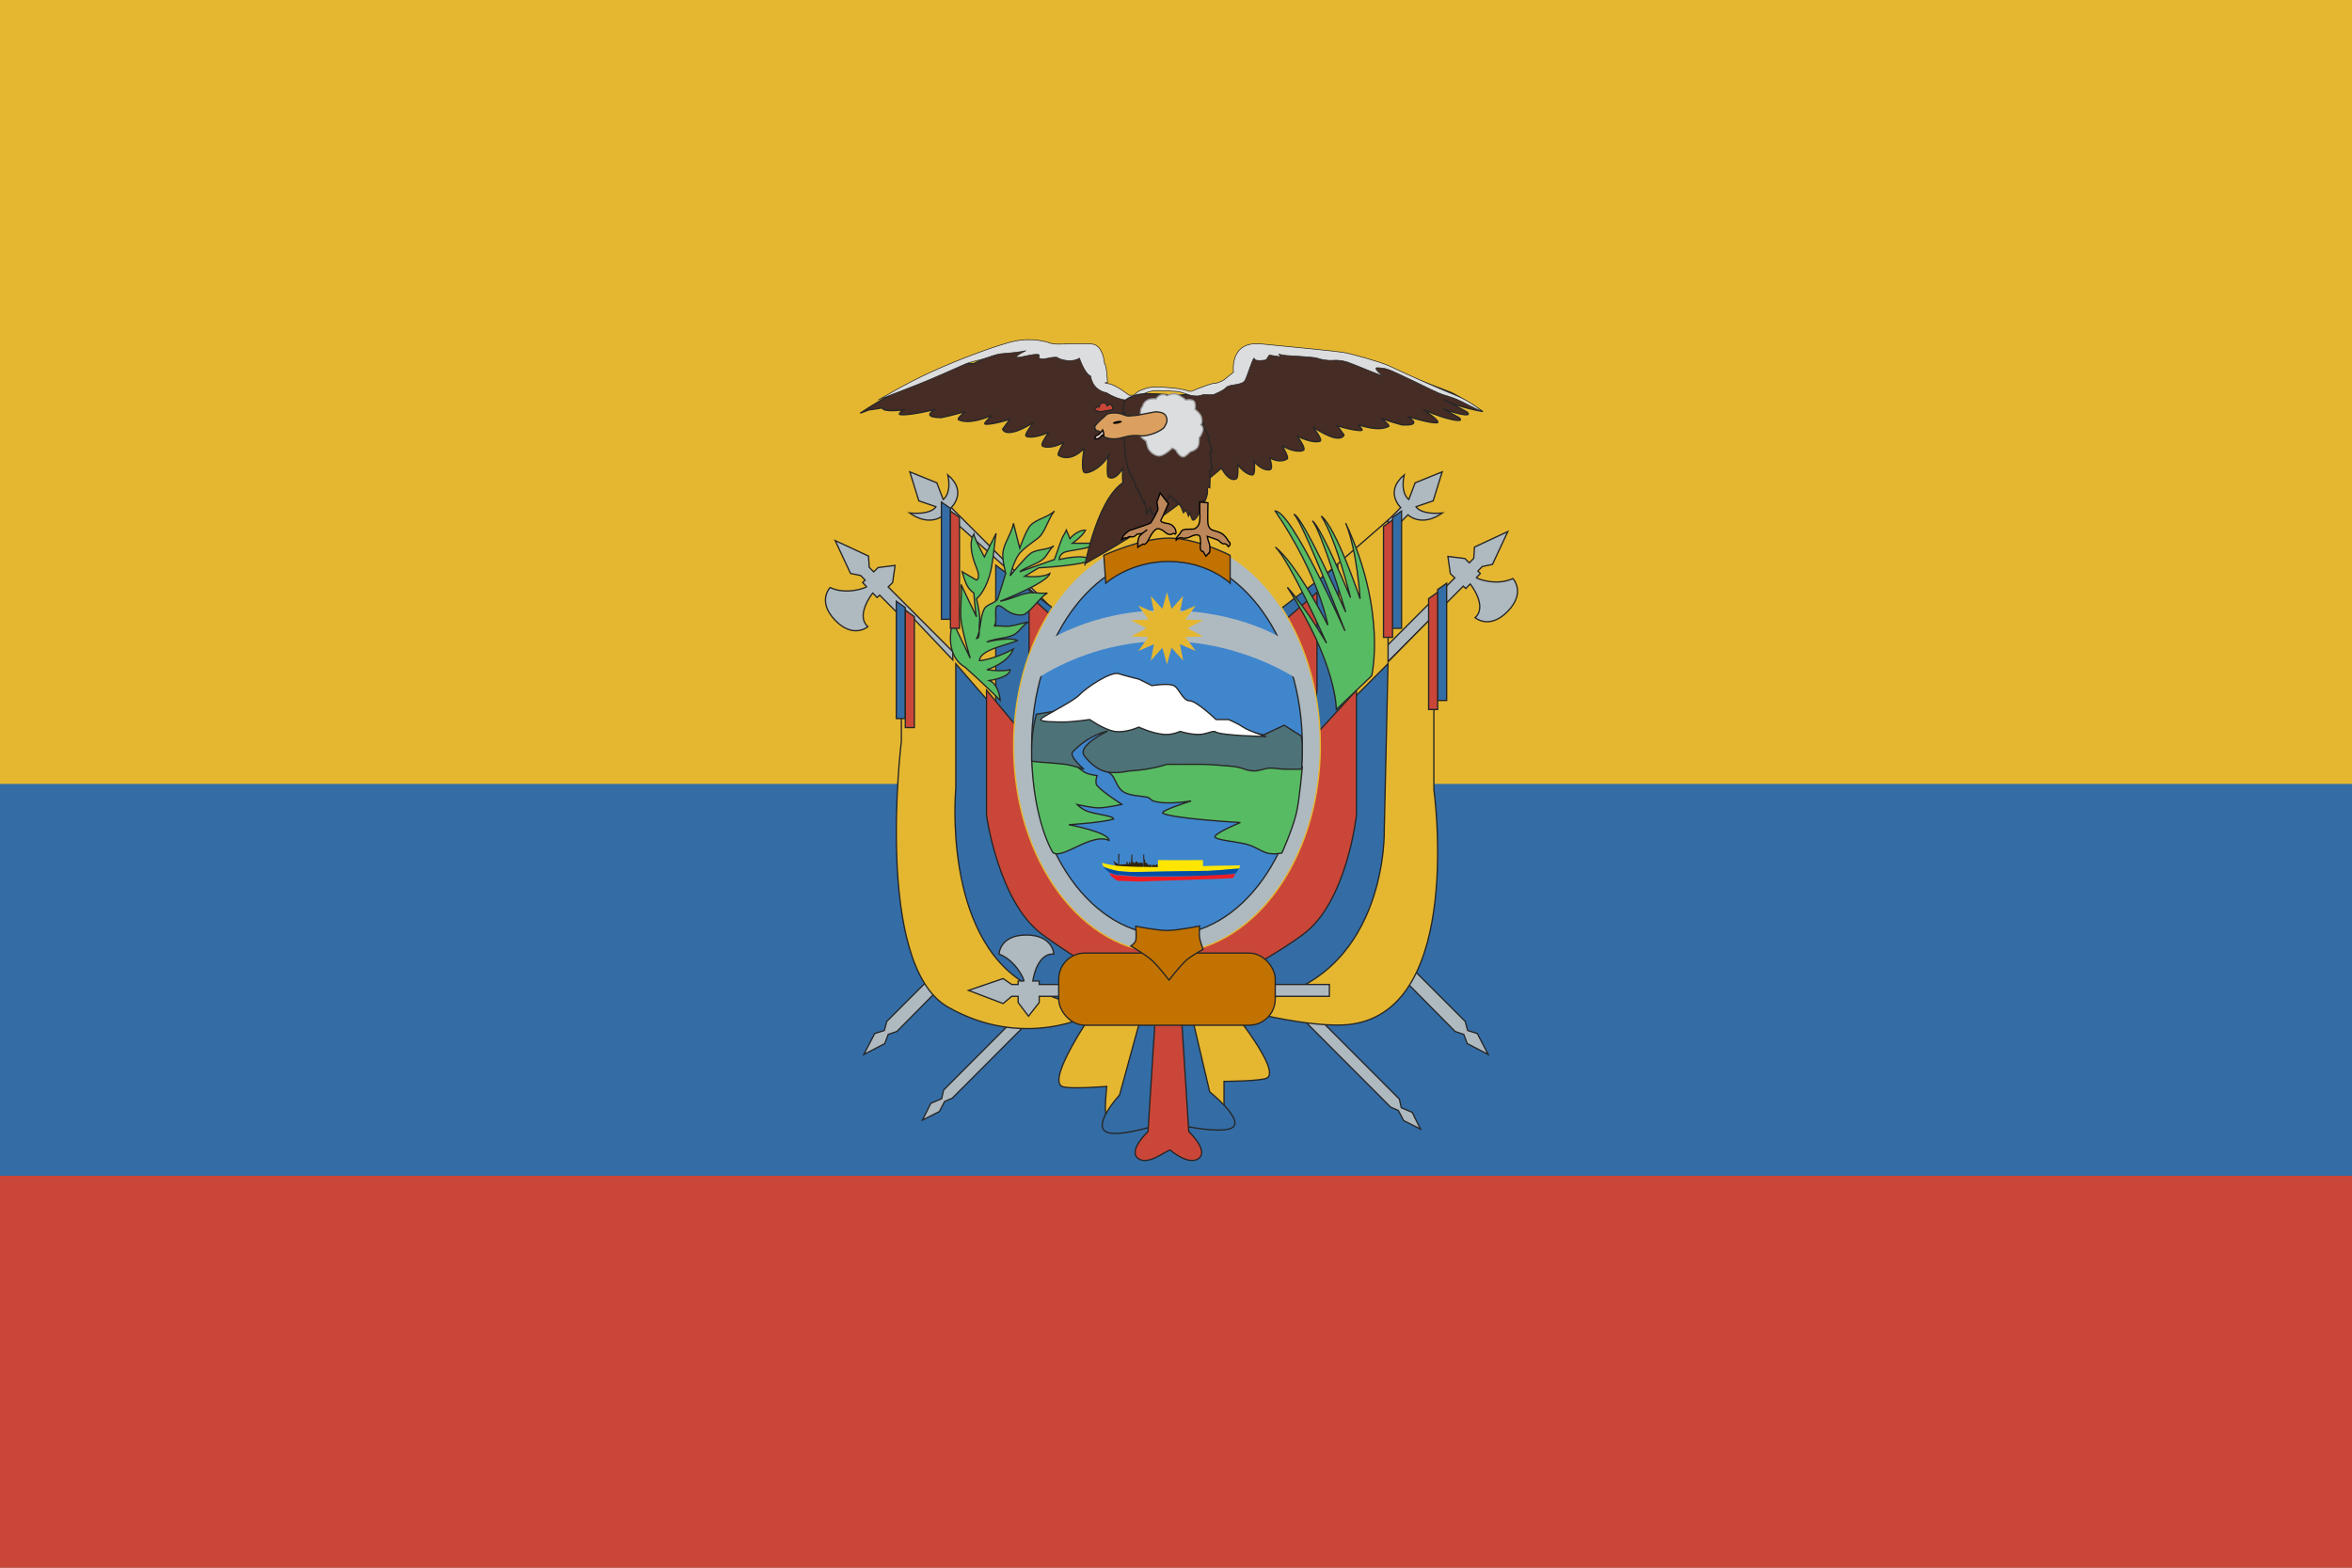 <?xml version="1.0" encoding="UTF-8" standalone="no"?>
<svg width="180px" height="120px" viewBox="0 0 180 120" version="1.1" xmlns="http://www.w3.org/2000/svg" xmlns:xlink="http://www.w3.org/1999/xlink" xmlns:sketch="http://www.bohemiancoding.com/sketch/ns">
    <rect x="0" y="0" width="180" height="120" fill="#808080" stroke="none"/>
    <!-- Generator: Sketch 3.3.2 (12043) - http://www.bohemiancoding.com/sketch -->
    <title>rectangle_ecuador</title>
    <desc>Created with Sketch.</desc>
    <defs></defs>
    <g id="Page-1" stroke="none" stroke-width="1" fill="none" fill-rule="evenodd" sketch:type="MSPage">
        <g id="Flat" sketch:type="MSArtboardGroup" transform="translate(-180, -540)">
            <g id="Slice" sketch:type="MSLayerGroup" transform="translate(180, 180)"></g>
            <g id="rectangle_ecuador" sketch:type="MSLayerGroup" transform="translate(180, 540)">
                <rect id="Rectangle-3-copy-3" fill="#346DA6" sketch:type="MSShapeGroup" x="0" y="60" width="180" height="30"></rect>
                <rect id="Rectangle-3-copy-2" fill="#CA4638" sketch:type="MSShapeGroup" x="0" y="90" width="180" height="30"></rect>
                <rect id="Rectangle-3" fill="#E5B731" sketch:type="MSShapeGroup" x="0" y="0" width="180" height="60"></rect>
                <g id="ecuador" transform="translate(61, 26)" sketch:type="MSShapeGroup">
                    <g id="flag" transform="translate(0, 8.286)" stroke="#262626" stroke-width="0.1">
                        <path d="M23.533,27.234 L28.353,22.414 L11.249,5.119 C11.249,5.119 10.243,6.124 8.612,4.982 C10.34,5.131 10.631,4.501 10.631,4.501 L9.318,4.052 L8.63,1.833 L10.698,2.672 L11.183,3.95 C11.183,3.95 11.852,3.522 11.533,2.061 C13.083,3.367 11.8,4.567 11.8,4.567 L29,21.767 L46.2,4.567 C46.2,4.567 44.917,3.367 46.467,2.061 C46.148,3.522 46.817,3.95 46.817,3.95 L47.302,2.672 L49.37,1.833 L48.682,4.052 L47.369,4.501 C47.369,4.501 47.66,5.131 49.388,4.982 C47.757,6.124 46.751,5.119 46.751,5.119 L29.647,22.414 L29.647,22.414 L33.777,26.544 L33.777,26.544 L50.338,9.948 L49.995,9.617 L49.809,8.305 L51.106,8.467 L51.448,8.798 L51.788,8.446 L51.843,7.591 L54.393,6.402 L53.218,8.919 L52.441,9.077 L52.101,9.428 L52.292,9.612 C52.292,9.612 52.104,9.807 51.987,9.928 C51.941,9.976 53.489,10.609 54.781,9.999 C54.781,9.999 55.797,11.05 54.394,12.502 C52.992,13.954 51.89,12.993 51.89,12.993 C52.877,12.109 51.518,10.414 51.518,10.414 L51.181,10.763 L50.99,10.578 L34.419,27.186 L51.131,43.898 L51.324,44.596 L52.06,44.827 L52.893,46.43 L51.29,45.597 L51.025,44.895 L50.361,44.668 L33.742,27.864 L28.951,32.665 L46.094,49.844 L46.243,50.506 L47.075,50.86 L47.713,52.142 L46.422,51.49 L46.02,50.721 L45.426,50.459 L28.31,33.307 L11.883,49.769 L11.29,50.031 L10.888,50.8 L9.596,51.451 L10.235,50.169 L11.067,49.815 L11.215,49.154 L27.669,32.665 L23.571,28.558 L7.639,44.668 L6.975,44.895 L6.71,45.597 L5.107,46.43 L5.94,44.827 L6.676,44.596 L6.869,43.898 L22.891,27.876 L6.319,11.269 L6.128,11.453 L5.792,11.105 C5.792,11.105 4.432,12.799 5.42,13.683 C5.42,13.683 4.318,14.645 2.915,13.193 C1.513,11.74 2.528,10.689 2.528,10.689 C3.821,11.299 5.369,10.666 5.323,10.619 C5.206,10.498 5.018,10.303 5.018,10.303 L5.208,10.119 L4.869,9.767 L4.092,9.609 L2.917,7.093 L5.467,8.281 L5.522,9.137 L5.861,9.488 L6.204,9.157 L7.501,8.995 L7.315,10.308 L6.972,10.639 L23.533,27.234 Z M24.209,27.913 L29,23.069 L33.104,27.218 L28.31,32.022 L24.209,27.913 Z" id="Rectangle-2" fill="#AFBAC0"></path>
                        <path d="M45.23,5.524 L45.23,16.376 L48.735,12.819 L48.735,26.136 C48.735,26.136 51.082,42.947 42.402,44.116 C39.317,44.532 33.093,42.795 33.093,42.795 C33.093,42.795 37.058,47.618 35.968,48.228 C35.518,48.48 32.676,48.489 32.676,48.489 L32.676,51.095 C32.676,51.095 25.931,50.447 23.697,51.095 C23.464,51.095 23.697,48.876 23.697,48.876 C23.697,48.876 20.716,49.121 20.255,48.863 C19.164,48.253 22.541,43.362 22.541,43.362 C22.541,43.362 17.415,46.15 11.539,42.795 C5.867,39.556 7.981,22.462 7.981,22.462 L7.981,12.073 L11.917,16.23 L11.917,5.524 L28.31,20.247 L45.23,5.524 Z" id="Path-29" fill="#E5B731"></path>
                        <path d="M28.95,18.495 L41.381,8.976 L41.702,20.052 L45.226,16.518 L44.939,29.249 C44.939,29.249 45.226,39.965 36.067,42.16 C33.552,42.763 29.987,42.526 29.987,42.526 L31.577,49.287 C31.577,49.287 34.223,51.415 33.322,52.02 C32.421,52.625 28.359,51.643 28.359,51.643 C28.025,51.643 24.489,52.919 23.588,52.313 C22.687,51.708 24.684,49.524 24.684,49.524 L26.601,42.526 C26.601,42.526 22.694,43.994 17.604,41.083 C11.082,37.353 12.148,26.08 12.148,26.08 L12.148,16.518 L15.207,20.052 L15.207,8.976 L27.871,18.495 L28.95,18.495 Z" id="Path-29" fill="#346DA6"></path>
                        <path d="M28.879,20.524 L39.793,11.048 L39.793,18.543 C39.793,19.581 37.666,24.161 37.666,24.161 L42.81,18.543 L42.81,28.128 C42.81,28.128 42.088,34.744 38.744,37.227 C35.4,39.71 29.357,42.556 29.357,42.556 L29.978,52.328 C29.978,52.328 31.52,53.774 30.749,54.38 C29.978,54.987 28.561,53.748 28.561,53.748 C28.275,53.748 26.858,54.987 26.086,54.38 C25.315,53.774 26.858,52.328 26.858,52.328 L27.478,42.556 C27.478,42.556 22.087,39.71 18.743,37.227 C15.399,34.744 14.5,28.128 14.5,28.128 L14.5,18.543 L19.17,24.161 C19.17,24.161 17.754,19.817 17.754,18.78 L17.754,11.284 L27.956,20.524 L28.879,20.524 Z" id="Path-29" fill="#CA4638"></path>
                        <path d="M41.271,20.024 C41.271,20.024 41.318,16.527 37.522,10.665 C39.023,12.339 40.519,14.941 40.519,14.941 C40.519,14.941 37.65,8.5 36.595,7.589 C38.284,8.928 40.619,13.563 40.619,13.563 C40.619,13.563 40.003,9.875 36.595,4.833 C37.858,4.833 41.932,14.009 41.932,14.009 C41.932,14.009 38.525,5.215 38.008,5.083 C38.644,5.083 41.986,12.561 41.986,12.561 C41.986,12.561 40.118,6.305 39.434,5.582 C40.118,6.042 42.353,11.459 42.353,11.459 C42.353,11.459 41.278,7.021 40.118,5.215 C41.278,6.126 43.089,11.552 43.089,11.552 C43.089,11.552 42.873,7.899 41.986,5.757 C45.154,12.561 43.976,17.438 43.976,17.438 L41.271,20.024 Z" id="Path-33" fill="#57BB63"></path>
                        <path d="M11.918,13.31 C11.918,13.31 11.124,15.782 12.875,16.801 C14.516,18.257 15.547,19.333 15.547,19.333 C15.547,19.333 15.482,18.127 14.715,17.807 C14.715,17.807 16.304,17.578 16.304,16.978 C15.711,17.151 14.529,16.978 14.529,16.978 C14.529,16.978 16.13,16.489 16.56,15.401 C14.928,16.237 13.963,16.285 13.963,16.285 C13.963,15.401 16.371,15.037 16.869,14.736 C16.118,14.441 14.516,14.859 14.516,14.859 C15.121,14.57 15.956,14.605 16.56,14.315 C17.016,14.097 17.241,13.554 17.697,13.335 C17.26,13.385 16.741,13.587 16.304,13.638 C15.864,13.688 15.505,13.587 15.066,13.638 C15.392,13.436 15.006,12.183 15.358,12.083 C15.596,12.016 15.877,12.382 16.304,12.6 C16.688,12.796 17.222,12.85 17.42,12.728 C18.038,12.345 18.538,11.489 19.157,11.107 C18.735,11.18 18.119,11.033 17.697,11.107 C16.916,11.242 16.328,11.598 15.547,11.734 C15.547,11.734 19.204,10.309 19.346,9.607 C18.792,9.973 17.42,9.829 17.42,9.829 L18.494,9.18 C18.494,9.18 22.174,8.977 22.375,8.564 C22.075,8.067 20.069,8.542 20.069,8.542 C20.069,8.542 20.037,8.083 20.61,7.94 C21.265,7.777 22.567,7.709 22.786,7.3 L21.075,7.3 C21.075,7.3 21.892,6.727 22.075,6.294 C21.396,6.294 20.883,6.948 20.883,6.948 L20.61,6.294 C20.515,6.527 20.364,6.715 20.269,6.948 C20.058,7.465 19.903,8.026 19.692,8.542 L17.043,9.479 C17.556,9.088 18.279,8.933 18.792,8.542 C19.148,8.271 19.294,7.765 19.65,7.494 C19.142,7.835 18.391,7.726 17.883,8.067 C17.482,8.337 16.304,9.79 16.304,9.79 C16.304,9.79 16.544,8.811 16.921,8.221 C17.284,7.65 18.397,7.009 18.63,6.727 C19.053,6.213 19.271,5.347 19.694,4.833 C19.212,5.311 18.365,5.429 17.883,5.907 C17.542,6.245 17.043,7.673 17.043,7.673 L16.56,5.773 C16.457,6.446 15.865,7.268 15.762,7.94 C15.669,8.546 15.973,9.607 15.973,9.607 L15.358,11.55 C15.178,11.888 14.516,11.968 14.336,12.307 C13.977,12.981 14.099,13.913 13.74,14.587 C14.055,14.587 13.889,13.785 13.963,13.384 C14.061,12.856 13.734,11.55 13.734,11.55 C13.734,11.55 14.314,11.115 14.715,9.829 C14.995,8.929 15.1,7.259 15.234,6.536 L14.336,8.347 C14.336,8.347 13.572,6.948 13.527,6.597 C13.116,7.28 13.392,8.347 13.734,9.18 C14.077,10.013 13.734,10.118 13.734,10.118 C13.547,10.008 13.359,9.899 13.171,9.79 C12.993,9.686 12.815,9.583 12.638,9.479 C12.685,9.628 12.823,10.198 13.037,10.573 C13.244,10.937 13.527,11.107 13.527,11.107 C13.527,11.107 13.645,12.646 13.734,12.927 L12.548,10.451 C12.645,11.233 12.45,12.381 12.548,13.163 C12.685,14.262 13.252,16.094 13.252,16.094 L11.918,13.31 Z" id="Path-34" fill="#57BB63"></path>
                        <polygon id="Triangle-1" fill="#346DA6" points="49.024 10.843 49.714 10.357 49.714 19.333 49.024 19.333 "></polygon>
                        <polygon id="Path" fill="#CA4638" points="48.333 11.534 49.024 11.048 49.024 20.024 48.333 20.024 "></polygon>
                        <polygon id="Triangle-1" fill="#346DA6" points="45.571 5.319 46.262 4.833 46.262 13.81 45.571 13.81 "></polygon>
                        <polygon id="Path" fill="#CA4638" points="44.881 6.01 45.571 5.524 45.571 14.5 44.881 14.5 "></polygon>
                        <g id="Group" transform="translate(10.357, 13.119) scale(-1, 1) translate(-10.357, -13.119) translate(8.286, 4.833)">
                            <polygon id="Triangle-1" fill="#346DA6" points="4.143 7.391 4.833 6.905 4.833 15.881 4.143 15.881 "></polygon>
                            <polygon id="Path" fill="#CA4638" points="3.452 8.081 4.143 7.595 4.143 16.571 3.452 16.571 "></polygon>
                            <polygon id="Triangle-1" fill="#346DA6" points="0.69 -0.204 1.381 -0.69 1.381 8.286 0.69 8.286 "></polygon>
                            <polygon id="Path" fill="#CA4638" points="0 0.486 0.69 0 0.69 8.976 0 8.976 "></polygon>
                        </g>
                    </g>
                    <g id="oval" transform="translate(13.119, 15.19)">
                        <ellipse id="Oval-1" stroke="#E5B731" stroke-width="0.1" fill="#AFBAC0" cx="15.19" cy="15.881" rx="11.738" ry="15.881"></ellipse>
                        <path d="M15.19,30.381 C20.911,30.381 25.548,23.889 25.548,15.881 C25.548,7.873 20.911,1.381 15.19,1.381 C9.47,1.381 4.833,7.873 4.833,15.881 C4.833,23.889 9.47,30.381 15.19,30.381 Z" id="Oval-1" stroke="#262626" stroke-width="0.1" fill="#4086CD"></path>
                        <path d="M4.833,16.827 C5,21.815 6.465,24.079 6.465,24.079 C7.216,24.613 9.426,22.512 10.758,23.145 C10.758,22.512 7.685,21.938 7.685,21.938 C7.685,21.938 10.079,21.796 11.106,21.511 C11.106,21.266 10.015,21.191 9.203,20.945 C8.696,20.792 8.319,20.395 8.319,20.395 C8.319,20.395 9.442,20.652 9.976,20.649 C10.582,20.646 11.738,20.38 11.738,20.38 C11.738,20.38 10.283,19.458 9.839,18.944 C9.65,18.724 9.839,18.177 9.839,18.177 C9.839,18.177 9.19,18.113 8.876,17.916 C8.336,17.578 7.277,16.571 7.277,16.571 C7.277,16.571 5.886,16.827 4.833,16.827 Z M17.474,15.881 L10.357,17.843 C10.357,17.843 10.726,17.828 10.996,18.159 C11.253,18.475 11.402,19.132 11.834,19.409 C12.346,19.737 13.126,19.72 13.652,19.826 C13.893,19.874 13.964,20.058 14.139,20.117 C15.146,20.46 17.039,20.117 17.039,20.117 C17.039,20.117 14.544,20.905 14.884,21.067 C15.762,21.487 20.807,21.771 20.807,21.771 C20.807,21.771 18.579,22.689 18.889,22.914 C19.197,23.136 20.218,23.196 21.189,23.409 C21.847,23.553 22.367,23.967 22.855,24.106 C23.339,24.243 23.982,24.106 23.982,24.106 C23.982,24.106 24.772,22.375 25.09,21.067 C25.329,20.086 25.548,17.499 25.548,17.499 L17.474,15.881 Z" id="Path-15" stroke="#262626" stroke-width="0.1" fill="#57BB63"></path>
                        <path d="M5.194,13.482 C4.778,15.063 4.836,16.098 4.836,17.042 C4.836,17.148 6.247,17.173 7.364,17.314 C7.973,17.39 8.838,17.688 8.838,17.688 C8.838,17.688 7.665,16.706 7.975,16.371 C9.187,15.063 10.648,14.766 10.648,14.766 C10.648,14.766 8.355,15.863 8.838,16.621 C9.061,16.971 9.726,17.636 10.32,17.821 C11.25,18.11 12.075,17.834 12.343,17.821 C13.958,17.741 15.194,17.314 15.194,17.314 C15.194,17.314 16.327,17.325 17.588,17.314 C18.452,17.306 19.265,17.397 20.068,17.458 C21.04,17.532 21.099,17.794 21.824,17.821 C22.28,17.837 22.704,17.587 23.16,17.603 C23.538,17.617 23.781,17.674 24.159,17.688 C24.558,17.703 25.492,17.688 25.492,17.688 C25.492,17.688 25.634,15.788 25.464,15.146 L24.159,14.325 L22.578,15.063 L11.464,12.429 L5.194,13.482 Z" id="Path-14" stroke="#262626" stroke-width="0.1" fill="#4D7277"></path>
                        <path d="M7.306,14.075 C6.68,14.075 5.524,14.075 5.524,13.888 C5.524,13.701 7.975,12.556 8.5,11.991 C9.024,11.425 10.899,10.187 11.493,10.377 C12.086,10.566 13.038,10.795 13.038,10.795 L14.034,11.289 C14.034,11.289 15.296,11.088 15.712,11.289 C16.127,11.49 16.394,12.451 16.92,12.451 C17.447,12.451 18.943,13.885 18.943,13.885 L19.901,13.888 C19.901,13.888 20.558,14.157 21.021,14.47 C21.483,14.783 22.786,15.19 22.786,15.19 C22.786,15.19 19.293,15.122 18.905,14.83 C18.736,14.703 18.218,15.014 17.666,15.028 C16.954,15.046 16.199,14.793 16.199,14.793 C16.199,14.793 15.617,15.078 14.973,15.028 C14.075,14.958 13.031,14.47 13.031,14.47 C13.031,14.47 11.999,14.941 11.169,14.793 C10.338,14.645 9.28,13.888 9.28,13.888 C9.28,13.888 7.991,14.076 7.306,14.075 Z" id="Path-13" stroke="#262626" stroke-width="0.1" fill="#FFFFFF"></path>
                        <path d="M5.625,8.147 C5.625,8.147 9.177,5.524 15.072,5.524 C20.966,5.524 24.335,7.885 24.335,7.885 L25.548,11.048 C25.548,11.048 21.252,7.885 15.072,7.885 C8.892,7.885 4.833,11.048 4.833,11.048 L5.625,8.147 Z" id="Path-11" fill="#AFBAC0"></path>
                        <path d="M14.838,5.415 L15.19,4.143 L15.543,5.415 L16.433,4.422 L16.183,5.688 L17.393,5.167 L16.601,6.235 L17.952,6.283 L16.759,6.905 L17.952,7.526 L16.601,7.575 L17.393,8.643 L16.183,8.121 L16.433,9.387 L15.543,8.394 L15.19,9.667 L14.838,8.394 L13.948,9.387 L14.198,8.121 L12.988,8.643 L13.78,7.575 L12.429,7.526 L13.622,6.905 L12.429,6.283 L13.78,6.235 L12.988,5.167 L14.198,5.688 L13.948,4.422 L14.838,5.415 L14.838,5.415 Z" id="Triangle-1" fill="#E5B731"></path>
                        <path d="M10.357,1.317 C10.357,1.317 13.242,-0.008 15.36,3.28832091e-05 C17.477,0.008 20.024,1.317 20.024,1.317 L20.024,3.452 C20.024,3.452 18.346,1.81 15.36,1.789 C12.374,1.768 10.508,3.452 10.508,3.452 L10.357,1.317 Z" id="Path-36" stroke="#262626" stroke-width="0.1" fill="#C27200"></path>
                        <path d="M5.413,34.166 L5.413,33.901 L4.925,33.901 C4.925,33.901 5.202,31.745 6.535,31.842 C6.535,31.842 6.46,30.381 4.424,30.381 C2.388,30.381 2.337,31.842 2.337,31.842 C3.685,32.348 4.31,33.901 4.243,33.901 C4.074,33.901 3.801,33.901 3.801,33.901 L3.801,34.166 L3.308,34.166 L2.649,33.717 L0,34.62 L2.649,35.628 L3.308,35.073 L3.801,35.073 L3.801,35.55 L4.591,36.595 L5.413,35.55 L5.413,35.073 L27.619,35.073 L27.619,34.166 L5.413,34.166 Z" id="Rectangle-2" stroke="#262626" stroke-width="0.1" fill="#AFBAC0"></path>
                        <rect id="Rectangle-1" stroke="#262626" stroke-width="0.1" fill="#C27200" x="6.905" y="31.762" width="16.571" height="5.524" rx="2"></rect>
                        <path d="M12.799,30.801 C12.871,30.504 12.799,29.706 12.799,29.706 C12.799,29.706 14.406,30.036 15.19,30.034 C16.036,30.031 17.686,29.69 17.686,29.69 C17.686,29.69 17.642,30.291 17.686,30.587 C17.731,30.888 17.952,31.48 17.952,31.48 C17.952,31.48 17.028,31.988 16.666,32.316 C16.16,32.773 15.347,33.833 15.347,33.833 C15.347,33.833 14.536,32.766 14.033,32.316 C13.563,31.896 12.429,31.222 12.429,31.222 C12.429,31.222 12.748,31.009 12.799,30.801 Z" id="Path-35" stroke="#262626" stroke-width="0.1" fill="#C27200"></path>
                    </g>
                    <g id="ship" transform="translate(22.786, 39.357)">
                        <path d="M4.833,1.231 L4.804,0.811 L4.7,0.811 L4.7,0.867 L4.405,0.839 L4.391,0.937 L4.317,0.937 L4.295,0.811 L4.199,0.819 L4.199,0.867 L4.088,0.867 L4.081,0.769 L3.985,0.769 L3.985,0.692 L3.867,0.685 L3.845,0.42 L3.786,0.42 L3.786,0.056 L3.705,0.049 L3.727,0.825 L3.683,0.832 L3.683,0.916 L3.734,0.916 L3.712,1.175 L4.833,1.231 Z M3.683,0.674 L3.598,0.696 L3.539,0.696 L3.493,0.652 L3.487,0.685 L3.272,0.696 L3.245,0.586 L3.115,0.608 L3.109,0.685 L2.946,0.696 L2.92,0.597 L2.874,0.597 L2.874,0.044 L2.802,0.055 L2.77,0.718 L2.704,0.729 L2.704,0.64 L2.62,0.629 L2.607,0.795 L2.509,0.773 L2.515,0.618 L2.424,0.618 L2.411,0.795 L1.857,0.817 L1.883,0.022 L1.792,0 L1.798,0.795 C1.798,0.795 1.44,0.596 1.381,0.497 L1.596,0.927 C1.596,0.928 2.313,1.16 3.676,1.182 L3.683,0.674 Z" id="polygon5597" fill="#2F2311"></path>
                        <path d="M4.829,1.017 L3.269,0.996 C3.269,0.996 2.201,0.968 1.677,0.912 C1.153,0.857 0.558,0.695 0.558,0.695 C0.563,0.868 0.675,0.957 0.767,1.046 C0.779,1.058 0.801,1.07 0.83,1.083 C1.027,1.168 1.565,1.274 1.738,1.307 C1.936,1.347 2.643,1.391 3.121,1.385 C3.599,1.38 8.457,1.307 8.457,1.307 C8.645,1.341 11.03,1.152 11.03,1.152 C11.037,1.141 11.045,1.121 11.054,1.098 C11.078,1.033 11.106,0.939 11.117,0.9 C11.121,0.889 11.122,0.883 11.122,0.883 L8.994,0.918 L8.279,0.942 L8.279,0.48 C7.161,0.496 4.839,0.48 4.839,0.48 L4.829,1.017 Z" id="path5365" fill="#FFE600"></path>
                        <path d="M11.012,1.118 C11.012,1.118 8.621,1.343 8.433,1.303 C8.433,1.303 3.565,1.389 3.086,1.396 C2.607,1.402 1.898,1.349 1.7,1.303 C1.527,1.263 0.987,1.137 0.79,1.036 L0.69,1.052 C0.69,1.052 0.905,1.275 1.051,1.387 C1.096,1.421 1.135,1.445 1.159,1.448 C1.261,1.462 1.506,1.594 1.628,1.594 C1.751,1.594 3.239,1.726 3.239,1.726 C3.239,1.726 5.604,1.7 6.012,1.713 C6.419,1.726 9.355,1.686 9.355,1.686 C9.355,1.686 9.111,1.74 9.396,1.686 C9.682,1.633 10.609,1.541 10.742,1.501 C10.784,1.489 10.83,1.439 10.873,1.377 C10.967,1.243 11.048,1.052 11.048,1.052" id="path5665" fill="#034EA2"></path>
                        <path d="M5.995,1.751 C5.592,1.739 3.252,1.765 3.252,1.765 C3.252,1.765 1.779,1.633 1.658,1.633 C1.537,1.633 1.295,1.503 1.194,1.489 C1.171,1.486 1.132,1.462 1.088,1.428 L1.155,1.5 L1.143,1.549 C1.205,1.712 1.714,2.062 1.714,2.062 L3.351,2.119 C3.351,2.119 10.597,1.898 10.597,1.849 C10.597,1.8 10.754,1.565 10.754,1.565 C10.754,1.565 10.716,1.529 10.674,1.542 C10.543,1.581 6.398,1.765 5.995,1.751 Z" id="path6031" fill="#ED1C24"></path>
                    </g>
                    <g id="bird" transform="translate(4.833, 0)">
                        <path d="M28.79,10.647 C28.919,10.568 28.917,9.95 28.902,9.566 C29.259,10.103 29.801,10.385 30.026,10.355 C30.21,10.33 30.192,9.741 30.159,9.346 C30.651,9.917 31.148,10.029 31.381,9.945 C31.562,9.88 31.456,9.411 31.341,9.038 C32.03,9.456 32.565,9.218 32.682,9.119 C32.791,9.029 32.506,8.481 32.293,8.108 C33.041,8.591 33.752,8.589 33.931,8.462 C34.083,8.355 33.749,7.807 33.444,7.368 C34.347,7.862 35.143,7.883 35.229,7.734 C35.299,7.611 34.962,7.101 34.66,6.684 C36.809,8.133 37.025,7.293 37.025,7.293 L36.518,6.593 C37.539,6.917 38.324,6.997 38.401,6.934 C38.457,6.888 38.3,6.708 38.087,6.506 C39.762,7.055 40.251,6.707 40.423,6.649 C40.577,6.596 40.195,6.279 39.863,6.032 C40.82,6.355 41.484,6.529 41.484,6.529 C42.758,6.575 42.435,6.215 41.856,5.869 C43.257,6.304 44.268,6.47 44.211,6.302 C44.14,6.086 43.571,5.675 43.08,5.352 C44.127,5.81 44.842,6.02 45.307,6.12 C46.28,6.329 45.837,5.973 45.837,5.973 L44.581,5.284 C45.157,5.498 45.591,5.617 45.907,5.686 C46.881,5.895 46.437,5.539 46.437,5.539 L44.689,4.579 C45.473,5.112 47.643,5.502 47.643,5.502 C47.643,5.502 45.667,4.212 45.164,4.026 C44.661,3.841 40.075,2.066 40.075,2.066 L39.859,2.12 L37.529,1.479 L33.797,0.857 L30.143,0.991 L28.935,3.052 L26.679,3.961 L25.261,4.183 L21.054,4.503 L19.745,4.045 L18.575,3.417 L18.127,2.335 L17.281,0.92 L13.61,0.776 L11.648,0.904 L11.535,0.69 C11.535,0.69 11.016,0.906 10.241,1.226 L10.07,1.165 L8.673,1.839 L7.548,1.807 C3.779,3.083 0,5.627 0,5.627 C0.053,5.609 0.295,5.518 0.668,5.374 C0.823,5.356 1.22,5.306 1.696,5.221 C1.694,5.311 1.81,5.419 2.359,5.433 C2.6,5.439 2.906,5.427 3.283,5.376 C3.134,5.488 3.027,5.59 2.993,5.67 C2.919,5.847 4.12,5.732 5.736,5.341 C5.221,5.642 5.01,5.945 6.19,5.968 C6.19,5.968 6.944,5.816 8.01,5.515 C7.707,5.779 7.39,6.092 7.537,6.135 C7.72,6.187 8.268,6.541 10.104,5.79 C9.788,6.073 9.463,6.394 9.54,6.456 C9.62,6.519 10.423,6.43 11.461,6.088 L10.897,6.847 C10.897,6.847 11.082,7.695 13.281,6.333 C12.964,6.737 12.61,7.234 12.676,7.359 C12.755,7.51 13.531,7.522 14.435,7.082 C14.126,7.512 13.803,8.029 13.946,8.139 C14.121,8.273 14.831,8.303 15.595,7.85 C15.369,8.214 15.066,8.75 15.171,8.845 C15.316,8.976 16.132,9.363 17.134,8.328 C17.098,8.538 16.84,10.121 17.203,10.183 C17.576,10.248 18.608,9.723 19.089,8.697 C19.096,8.701 18.959,9.076 18.959,9.076 C18.959,9.076 18.821,10.404 19.006,10.526 C19.177,10.639 19.585,10.689 20.085,9.865 C20.069,10.329 20.063,10.872 20.114,10.94 C17.926,12.414 17.067,18.141 17.203,17.147 C17.203,17.147 23.374,13.689 25.261,11.826 L27.65,9.838 C28.167,10.789 28.607,10.757 28.79,10.647 Z" id="path6119" stroke="#262626" stroke-width="0.1" fill="#452C25"></path>
                        <path d="M20.722,4.634 C19.787,4.688 18.865,4.065 18.865,4.065 C17.708,3.837 17.64,2.787 17.64,2.787 C17.177,2.61 16.779,1.416 16.779,1.416 C16.061,1.846 15.163,1.421 15.163,1.421 C15.163,1.421 15.163,1.244 14.353,1.421 C13.542,1.598 13.681,1.269 13.681,1.269 C13.681,1.269 14.005,0.94 12.57,1.269 C11.135,1.598 12.686,0.839 12.686,0.839 C12.269,0.965 10.903,1.067 10.903,1.067 C10.402,1.089 9.893,1.338 9.339,1.496 C8.995,1.595 8.405,1.71 8.106,1.837 C7.311,2.179 5.716,2.912 4.399,3.431 C2.667,4.113 1.295,4.632 1.385,4.61 C1.493,4.583 3.266,3.457 5.485,2.447 C7.546,1.509 9.912,0.641 11.105,0.301 C12.653,-0.213 13.921,0.032 14.64,0.294 C14.987,0.421 16.902,0.235 17.759,0.336 C18.615,0.437 18.704,1.851 18.704,1.851 C18.867,1.952 18.924,3.28 18.924,3.28 C18.924,3.28 18.45,3.293 19.005,3.369 C19.561,3.445 20.58,4.254 20.58,4.254 C20.927,4.254 20.966,4.242 20.966,4.242 C20.966,4.242 21.168,3.986 21.446,3.88 C21.724,3.773 21.978,3.666 22.291,3.642 C22.603,3.618 23.045,3.616 23.357,3.651 C23.669,3.687 24.039,3.69 24.478,3.773 C24.918,3.856 24.965,3.88 25.103,3.927 C25.242,3.975 25.367,3.944 25.367,3.944 C25.939,3.704 27,3.28 27.244,3.329 C27.244,3.329 27.644,3.228 27.859,3.06 C28.074,2.891 28.567,2.488 28.567,2.488 C28.567,2.488 28.227,0.087 30.658,0.322 C33.088,0.558 36.311,0.871 36.957,0.972 C37.603,1.072 39.918,1.736 40.472,2.005 C41.025,2.274 42.617,2.989 43.325,3.304 C43.612,3.431 44.708,3.918 45.518,4.239 C46.734,4.721 47.643,5.524 47.643,5.524 C46.881,5.2 46.265,4.83 45.661,4.567 C45.173,4.355 44.662,4.256 44.265,4.079 C43.422,3.703 42.773,3.361 42.262,3.122 C40.38,2.242 40.397,2.207 39.635,2.147 C39.109,2.106 40.012,2.791 40.012,2.791 C40.012,2.791 38.289,2.118 37.736,1.883 C37.182,1.647 36.72,1.547 36.197,1.58 C35.674,1.614 35.274,1.513 34.967,1.412 C34.659,1.311 32.905,1.244 32.597,1.21 C32.29,1.177 32.044,1.11 32.044,1.11 L32.167,1.311 L31.305,1.177 L31.059,1.547 C31.059,1.547 30.228,1.715 30.167,1.446 C30.105,1.177 29.674,2.656 29.459,3.093 C29.243,3.53 28.261,3.385 28.014,3.654 C27.768,3.923 27.243,4.103 27.12,4.17 C26.997,4.238 26.624,4.206 26.409,4.206 C26.088,4.206 26.361,4.211 25.835,4.311 C25.835,4.311 25.381,4.307 25.208,4.236 C25.034,4.164 24.652,4.054 24.46,3.999 C24.197,3.924 22.736,3.89 22.527,3.902 C22.319,3.914 21.967,4.022 21.735,4.117 C21.504,4.212 21.098,4.461 21.098,4.52" id="path7253" stroke="#262626" stroke-width="0.05" fill="#DCDDDE"></path>
                        <path d="M26.661,7.724 C26.549,7.622 26.705,7.519 26.705,7.519 C26.705,7.519 26.415,6.778 26.237,6.651 C26.058,6.523 26.259,6.421 26.259,6.421 C26.259,6.421 25.946,5.909 25.723,5.756 C25.5,5.603 25.723,5.577 25.723,5.577 C25.723,5.577 25.49,4.891 24.946,4.576 C24.946,4.576 24.586,4.446 24.218,4.336 C23.85,4.226 22.937,4.125 21.835,4.146 C20.673,4.168 20.18,4.746 20.18,4.746 L20.106,5.726 L20.274,5.606 L20.028,6.827 C19.989,7.106 20.236,7.592 20.25,8.175 C20.254,8.36 20.265,8.553 20.285,8.751 C20.338,9.274 20.455,9.83 20.681,10.343 C20.699,10.383 20.716,10.502 20.737,10.463 C20.794,10.361 20.921,10.809 21.036,10.97 C21.036,10.97 21.105,11.579 21.16,11.353 C21.181,11.265 21.367,11.698 21.483,11.969 C21.524,12.068 21.744,12.739 21.736,12.433 C21.727,12.099 21.929,13.145 21.929,13.295 L22.197,12.886 L22.331,13.346 L22.554,13.321 L22.487,13.755 C22.487,13.755 23.112,13.219 23.134,13.014 C23.156,12.81 23.179,12.656 23.179,12.656 L23.38,12.452 L23.692,11.941 C23.692,11.941 24.474,12.58 24.563,12.81 C24.652,13.039 24.742,13.244 24.742,13.244 L24.942,13.039 L25.121,13.499 L25.233,13.27 L25.341,13.589 L25.422,13.78 C25.476,13.833 25.601,13.86 25.835,13.448 C26.17,12.861 26.148,12.401 26.17,12.298 C26.192,12.196 26.326,12.477 26.326,12.477 C26.326,12.477 26.616,11.915 26.572,11.557 C26.527,11.199 26.75,11.327 26.75,11.327 C26.75,11.327 26.795,10.382 26.75,10.152 C26.706,9.922 26.906,9.973 26.906,9.973 C26.906,9.973 26.839,8.848 26.772,8.721 C26.705,8.593 26.929,8.567 26.929,8.567 C26.929,8.567 26.772,7.826 26.661,7.724 L26.661,7.724 Z" id="path6255" stroke="#262626" stroke-width="0.1" fill="#452C25"></path>
                        <path d="M21.459,5.989 C21.459,5.989 21.381,5.221 21.601,5.138 C21.601,5.138 21.679,4.435 22.636,4.531 C22.636,4.531 22.96,4.007 23.477,4.283 C23.477,4.283 23.969,4.048 24.254,4.186 C24.538,4.324 24.888,4.559 24.914,4.614 C24.914,4.614 25.327,4.531 25.522,4.683 C25.716,4.835 25.625,5.331 25.625,5.331 C25.625,5.331 26.091,5.68 26.13,5.989 C26.169,6.297 26.169,6.421 26.065,6.504 C26.065,6.504 26.272,6.669 26.233,6.904 C26.194,7.138 26,7.478 25.961,7.478 C25.923,7.478 25.987,8.09 25.78,8.297 C25.573,8.504 25.379,8.545 25.289,8.573 C25.198,8.601 24.965,8.932 24.745,8.973 C24.525,9.014 24.228,8.642 24.202,8.531 C24.176,8.421 23.878,8.297 23.878,8.297 C23.878,8.297 23.205,9.001 22.753,8.89 C22.3,8.78 22.08,8.407 22.041,8.338 C22.002,8.269 21.873,7.759 21.873,7.759 C21.873,7.759 21.368,7.469 21.407,7.194 C21.446,6.918 21.653,6.587 21.653,6.587 L21.459,5.989 L21.459,5.989 Z" id="path6819" stroke="#979797" stroke-width="0.1" fill="#DCDDDE"></path>
                        <path d="M18.034,6.905 C18.034,6.905 17.571,6.441 18.855,6.214 C18.855,6.214 19.244,6.337 19.333,6.422 C19.333,6.422 19.109,6.64 18.377,6.697 C18.377,6.697 18.049,6.753 18.034,6.905 L18.034,6.905 L18.034,6.905 Z" id="path7187" stroke="#000000" stroke-width="0.1" fill="#D9C0B9"></path>
                        <path d="M18.371,5.524 C18.371,5.524 17.717,5.406 18.044,5.209 C18.371,5.013 18.303,5.117 18.303,5.117 C18.303,5.117 18.317,4.833 18.583,4.833 C18.848,4.833 18.895,5.054 18.895,5.054 C18.895,5.054 19.135,4.862 19.252,5.036 C19.368,5.209 19.326,5.357 19.326,5.357 L18.371,5.524 Z" id="Path-32" stroke="#262626" stroke-width="0.1" fill="#CA4638"></path>
                        <path d="M21.474,5.735 C21.24,5.79 20.711,5.845 20.526,5.845 C20.341,5.845 20.058,5.693 19.861,5.652 C19.665,5.611 19.025,5.542 18.791,5.79 C18.557,6.037 18.409,6.12 18.335,6.203 C18.262,6.285 17.965,6.555 17.953,6.675 C17.942,6.795 18.028,6.974 18.175,6.974 C18.323,6.974 18.633,7.296 18.633,7.364 C18.632,7.476 19.038,7.597 19.421,7.595 C20.111,7.591 20.451,7.234 21.486,7.359 C22.049,7.427 23.086,6.974 23.271,6.698 C23.455,6.423 23.566,6.134 23.381,5.817 C23.197,5.501 22.643,5.533 22.594,5.524 C22.594,5.524 21.707,5.68 21.474,5.735 L21.474,5.735 Z" id="path7155" stroke="#262626" stroke-width="0.1" fill="#DBA05F"></path>
                        <path d="M17.952,7.573 C17.952,7.573 18.221,7.677 18.402,7.433 C18.551,7.233 18.604,7.324 18.643,7.34 C18.643,7.34 18.651,7.091 18.557,6.905 C18.557,6.905 18.369,7.191 18.229,7.269 C18.09,7.347 17.995,7.321 17.952,7.573 L17.952,7.573 L17.952,7.573 Z" id="path7191" stroke="#000000" stroke-width="0.1" fill="#D9C0B9"></path>
                        <path id="path7183" fill="#000000" d="M20.024,6.271 C20.024,6.325 19.869,6.396 19.679,6.428 C19.488,6.461 19.333,6.443 19.333,6.388 C19.333,6.333 19.488,6.263 19.678,6.23 C19.869,6.198 20.024,6.216 20.024,6.271"></path>
                        <path d="M25.995,13.639 C25.995,13.821 25.97,14.095 25.848,14.255 C25.726,14.415 25.603,14.506 25.407,14.506 C25.211,14.506 24.697,14.484 24.599,14.643 C24.501,14.803 24.428,14.895 24.428,14.895 C24.428,14.895 24.123,15.191 24.172,15.351 C24.428,15.054 24.673,15.191 24.673,15.191 C24.673,15.191 24.967,15.237 25.236,15.1 C25.505,14.963 25.652,14.94 25.774,14.94 C25.897,14.94 25.995,15.054 25.995,15.054 C25.995,15.054 26.068,15.397 26.044,15.602 C26.019,15.808 25.97,16.219 26.24,16.219 L26.456,16.571 C26.456,16.571 26.803,16.196 26.754,16.264 C26.754,16.264 26.803,15.831 26.705,15.579 C26.607,15.328 26.558,15.054 26.558,15.054 C26.558,15.054 27.39,15.306 27.464,15.397 C27.537,15.488 27.733,15.648 27.807,15.625 C27.88,15.602 28.047,15.625 28.174,15.849 C28.479,15.625 28.174,15.42 28.174,15.42 C28.174,15.42 27.929,14.94 27.562,14.78 C27.194,14.621 26.95,14.62 26.803,14.484 C26.656,14.346 26.631,14.187 26.607,14.027 C26.582,13.867 26.613,12.487 26.613,12.487 L25.982,12.429 C25.982,12.429 25.995,13.456 25.995,13.639 Z" id="path6817" stroke="#000000" stroke-width="0.1" fill="#BD8759"></path>
                        <path d="M21.959,14.552 C21.959,14.552 21.393,14.937 21.33,15.118 C21.266,15.3 21.248,15.474 21.248,15.474 L21.248,15.881 C21.248,15.881 21.72,15.559 21.693,15.666 C21.693,15.666 21.857,15.749 22.118,15.216 C22.379,14.683 22.626,14.453 22.812,14.469 C22.997,14.484 23.233,14.642 23.351,14.754 C23.471,14.865 23.635,14.948 23.841,14.896 C23.841,14.896 23.947,14.754 24.106,14.895 C24.243,14.831 24.106,14.492 24.106,14.492 C24.106,14.492 23.933,14.13 23.562,14.078 C23.191,14.026 22.934,13.935 23.022,13.793 C23.11,13.651 23.585,12.55 23.585,12.55 L22.956,11.738 L22.704,12.444 C22.704,12.444 22.786,12.862 22.789,12.969 C22.792,13.075 22.289,13.988 22.221,14.041 C22.153,14.094 20.804,14.552 20.644,14.597 C20.483,14.642 20.148,14.993 20.148,14.993 L20.024,15.284 C20.024,15.284 20.335,15.094 20.408,15.191 C20.408,15.191 20.564,15.017 20.705,15.082 C20.845,15.147 21.073,15.028 21.117,14.957 C21.161,14.886 21.173,14.895 21.173,14.895 C21.173,14.895 21.387,14.861 21.571,14.834 L21.959,14.552 Z" id="path6813" stroke="#000000" stroke-width="0.1" fill="#BD8759"></path>
                    </g>
                </g>
            </g>
        </g>
    </g>
</svg>